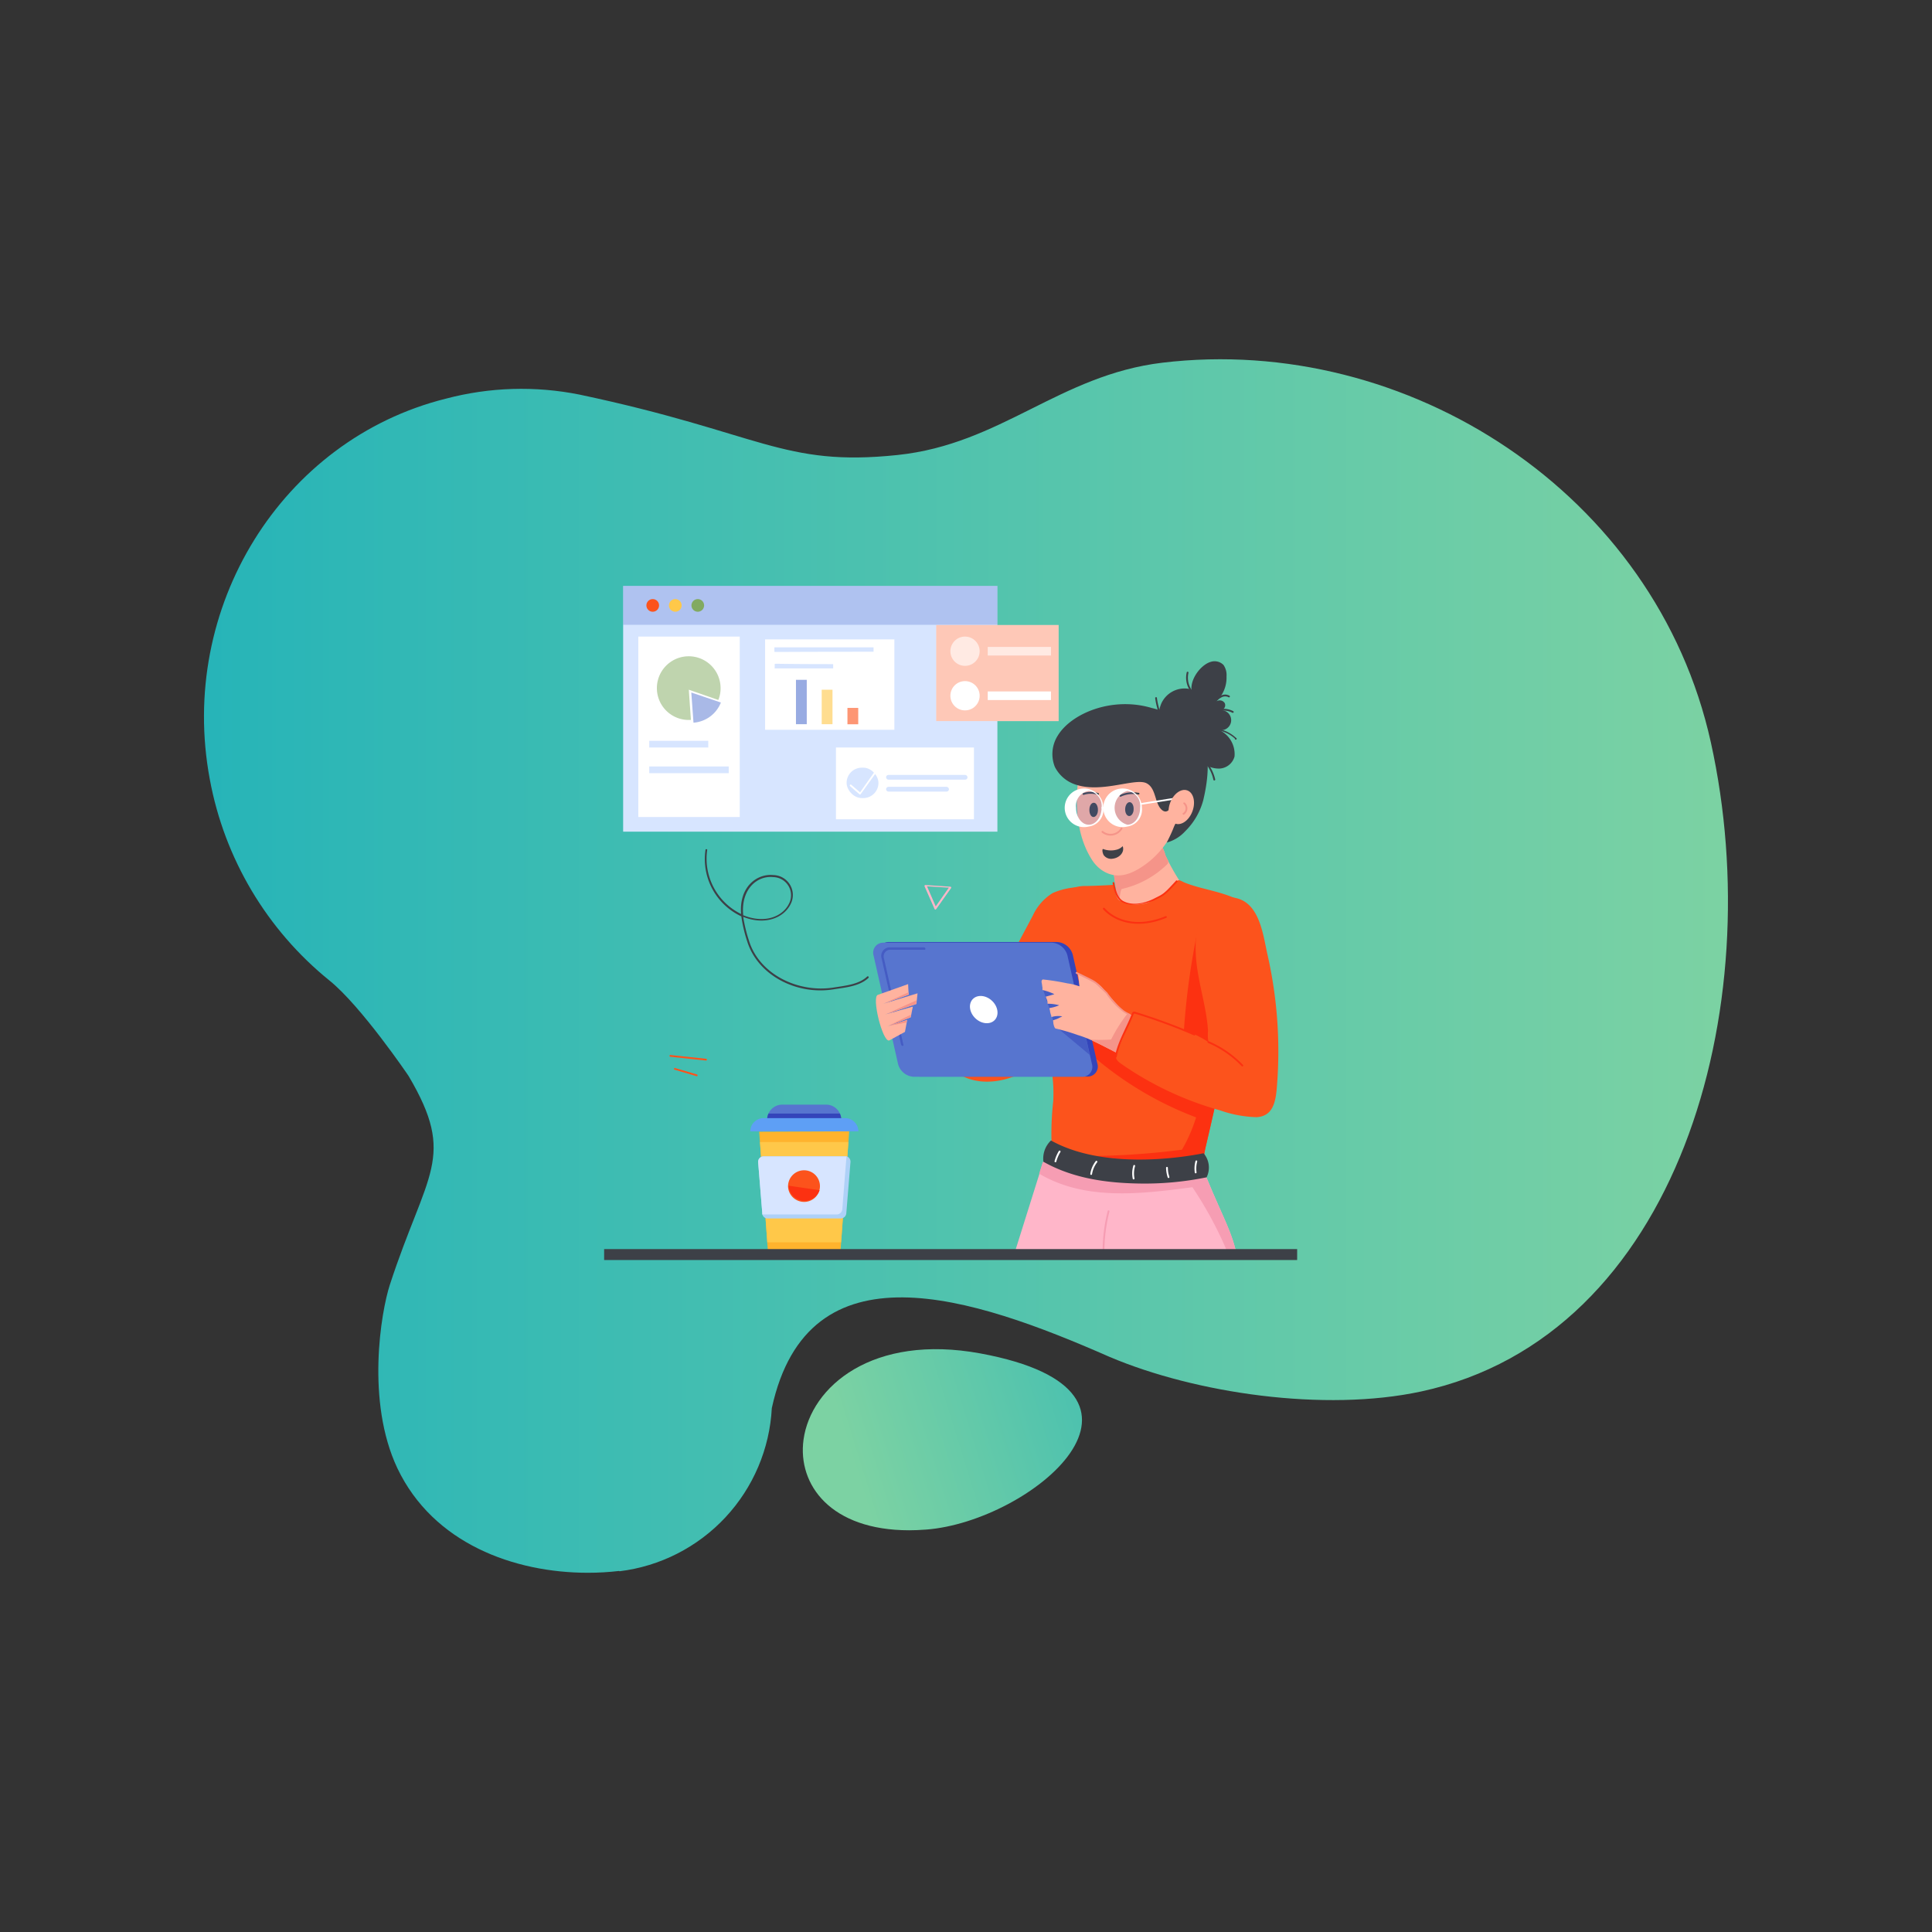<svg xmlns="http://www.w3.org/2000/svg" xmlns:xlink="http://www.w3.org/1999/xlink" id="Layer_1" data-name="Layer 1" viewBox="0 0 256 256"><rect x="0" y="0" width="256" height="256" fill="#333333" stroke="none"/><defs><style>.cls-1{fill:none;}.cls-2{clip-path:url(#clip-path);}.cls-3{fill:url(#linear-gradient);}.cls-4{clip-path:url(#clip-path-2);}.cls-5{fill:url(#linear-gradient-2);}.cls-6{fill:#5775cf;}.cls-7{fill:#3445ba;}.cls-8{fill:#ffb32d;}.cls-9{fill:#ffc849;}.cls-10{fill:#5e9ff5;}.cls-11{fill:#aed1f7;}.cls-12{fill:#d7e5ff;}.cls-13{fill:#fc531c;}.cls-14{fill:#fc3111;}.cls-15{fill:#fff;}.cls-16{opacity:0.31;}.cls-17{fill:#82aa61;}.cls-18{fill:#ffb6c9;}.cls-19{fill:#f69db3;}.cls-20{fill:#f59489;}.cls-21{fill:#ffb39f;}.cls-22{fill:#3d4047;}.cls-23{opacity:0.53;}.cls-24{opacity:0.32;}.cls-25{opacity:0.61;}.cls-26{opacity:0.19;}.cls-27{opacity:0.51;}</style><clipPath id="clip-path"><path class="cls-1" d="M82.09,208.2a23,23,0,0,0,20.18-21.62c4.82-22.09,26.6-14.77,44.79-6.77,11.34,4.8,28.42,7.33,41.24,4.57,34.08-7.34,46.17-50.82,38.4-86-7.29-33-40.18-54.2-72.68-50.32-13.66,1.64-21.36,10.79-35.09,12.23-15.23,1.6-18.08-2.91-42.12-8a39.14,39.14,0,0,0-17.75.54C37.33,58.26,23.54,80.51,27.8,103.26a44.73,44.73,0,0,0,15.85,26.66c4.21,3.39,10.44,12.57,10.5,12.67,6.39,10.84,2.39,12.67-2.5,27.67-1.16,3.58-3.18,15.42,1,24.28,4.76,10,15.5,13.86,25.25,13.86a35.66,35.66,0,0,0,4.14-.24"></path></clipPath><linearGradient id="linear-gradient" x1="-1332.53" y1="-28.14" x2="-1331.53" y2="-28.14" gradientTransform="matrix(201.94, 0, 0, -201.94, 269118.66, -5555.38)" gradientUnits="userSpaceOnUse"><stop offset="0" stop-color="#26b4b8"></stop><stop offset="1" stop-color="#7cd2a3"></stop></linearGradient><clipPath id="clip-path-2"><path class="cls-1" d="M122.69,202.68c14-1.05,34.58-18.28,7.24-23.34-14.31-2.64-22.5,4.39-23.46,11.43-.81,6,3.64,12,14,12q1,0,2.19-.09"></path></clipPath><linearGradient id="linear-gradient-2" x1="-1303.66" y1="-22.73" x2="-1302.66" y2="-22.73" gradientTransform="matrix(-55.41, 13.05, -15.32, -49.62, -72415.43, 16065.89)" xlink:href="#linear-gradient"></linearGradient></defs><title>Dedicated Project Manager</title><g class="cls-2"><rect class="cls-3" x="23.52" y="44.19" width="210.95" height="164.25"></rect></g><g class="cls-4"><polygon class="cls-5" points="164.77 201 109.16 214.09 98.16 178.46 153.77 165.37 164.77 201"></polygon></g><g id="_36" data-name="36"><path class="cls-6" d="M111.47,148.37h-9.82a2,2,0,0,1,2-2h5.86A2,2,0,0,1,111.47,148.37Z"></path><path class="cls-7" d="M111.47,148.37h-9.82a1.89,1.89,0,0,1,.18-.82h9.46A1.89,1.89,0,0,1,111.47,148.37Z"></path><path class="cls-8" d="M112.52,149.91c-.2,2.71-1.22,16.85-1.16,16h-9.6l-.09-1.25c-.11-1.5.4,5.44-1.07-14.7Z"></path><polygon class="cls-9" points="112.42 151.33 111.45 164.61 101.67 164.61 100.7 151.33 112.42 151.33"></polygon><path class="cls-10" d="M113.7,149.91H99.42a1.75,1.75,0,0,1,1.74-1.75H112a1.75,1.75,0,0,1,1.74,1.75Z"></path><path class="cls-11" d="M112.69,154l-.55,6.77a.74.74,0,0,1-.73.68H101.7a.72.72,0,0,1-.69-.56.27.27,0,0,1,0-.12l-.55-6.77a.72.72,0,0,1,.73-.79H112l.16,0A.74.74,0,0,1,112.69,154Z"></path><path class="cls-12" d="M111.61,160.24a.75.75,0,0,1-.73.68c-10.9,0-9.68,0-9.87,0a.27.27,0,0,1,0-.12l-.55-6.77a.72.72,0,0,1,.73-.79c9.17,0,10.65,0,11,0C112.15,153.32,112.18,153,111.61,160.24Z"></path><path class="cls-13" d="M108.53,157.86a2.09,2.09,0,0,1-2,1.4,2.13,2.13,0,0,1-2.11-2v-.08a2.12,2.12,0,0,1,2.11-2.11A2.1,2.1,0,0,1,108.53,157.86Z"></path><path class="cls-14" d="M108.6,157.71a2.08,2.08,0,0,1-2,1.4,2.12,2.12,0,0,1-2.11-2Z"></path><rect class="cls-12" x="82.57" y="77.64" width="49.59" height="32.56"></rect><rect class="cls-15" x="110.77" y="99.05" width="18.28" height="9.51"></rect><rect class="cls-15" x="124.05" y="82.82" width="16.22" height="12.73"></rect><g class="cls-16"><rect class="cls-6" x="82.57" y="77.64" width="49.59" height="5.15"></rect></g><circle class="cls-13" cx="86.49" cy="80.22" r="0.84"></circle><circle class="cls-9" cx="89.48" cy="80.22" r="0.84"></circle><circle class="cls-17" cx="92.46" cy="80.22" r="0.84"></circle><polygon class="cls-15" points="118.51 84.72 118.51 96.7 101.38 96.7 101.38 96.7 101.38 84.72 118.51 84.72 118.51 84.72"></polygon><path class="cls-12" d="M110.4,88v.57a0,0,0,0,1,0,0h-7.75s0,0,0,0V88c0-.1.08,0,7.79,0C110.39,88,110.4,88,110.4,88Z"></path><path class="cls-12" d="M115.75,85.78v.58a0,0,0,0,1,0,0c-13.15,0-13.14.06-13.14,0v-.58a0,0,0,0,1,0,0h13.1A0,0,0,0,1,115.75,85.78Z"></path><path class="cls-18" d="M164,166.79c-.77-3.7-1.79-5.06-4.14-10.78L138.21,154c-5.53,17.6-3.62,11.53-4,12.84Z"></path><path class="cls-19" d="M158,157.31a50.77,50.77,0,0,1,5,9.48H164c-.77-3.68-1.76-5-4.15-10.78l-21.66-2.07-.5,1.58C143.78,159.11,151.07,158.23,158,157.31Z"></path><path class="cls-13" d="M142.19,123.11c-1.17,3.64-.69,2.17-1,4.93-.08.76-.15,1.53-.2,2.29-.06,1.2.11,2.46,0,3.64a10.52,10.52,0,0,1-4.07,7.24c-2.47,1.86-6.14,2.8-9.05,1.54a15.54,15.54,0,0,1-4.81-3.64c-.83-.8-1.64-1.63-2.42-2.48-.26-.28-2.17-2.06-2.08-2.37l1.39-4.59c2.9,1.15,5.82,2.3,8.68,3.58a4.41,4.41,0,0,1,1.93,1.56c1.43-4.49,3.87-8.93,6.29-13.48a6.87,6.87,0,0,1,2.64-3,9.52,9.52,0,0,1,4.45-.76.28.28,0,0,1,.23.11C144.28,118,143.85,118,142.19,123.11Z"></path><path class="cls-14" d="M131.28,139.63a12.27,12.27,0,0,0-.82-4.72.12.12,0,1,1,.22-.09,12.6,12.6,0,0,1,.84,4.82A.12.12,0,1,1,131.28,139.63Z"></path><path class="cls-20" d="M163,120.85a26.21,26.21,0,0,0-3.18,10.38,11,11,0,0,1-.38,2.66.4.4,0,0,1-.5,0,.88.88,0,0,1-.31-.42,6.79,6.79,0,0,1-.41-2.87c0-1.72.12-3.44.27-5.15"></path><path class="cls-20" d="M162.18,133.59c-.2,1.56-.33,2.23-.82,4.69-1.23-3.61-.7-5.77.47-9.34A14.26,14.26,0,0,0,162.18,133.59Z"></path><path class="cls-21" d="M147,111.59c0,.1.81,5.74.76,5.38a9.12,9.12,0,0,1,.09,3.19.24.24,0,0,0,0,.11c.11.1,3.36.07,3.51.07.9,0,1.84-.11,2.69,0a9.47,9.47,0,0,1,2.69.85,5.23,5.23,0,0,0,2.69.73c1.35-.15,2.05-1.26,1.88-1.66,0,0,0,0-.06,0A.37.37,0,0,0,161,120c-1.32-.59-2.74-.78-3.88-2.09a27.88,27.88,0,0,1-2.74-4.67s0,0,0-.06a4.37,4.37,0,0,0-.62-1.31C153.55,111.7,153,111.75,147,111.59Z"></path><path class="cls-20" d="M143.07,119.13c.68.66,2.26.42,3.27.87a2.92,2.92,0,0,1,1.61,2.23c.11-.63.22-1.27.29-1.91,0-.32.18-2.48.42-2.53a12.57,12.57,0,0,0,5.92-3.19.54.54,0,0,0,.21-.56c-.14-.25-.27-.52-.39-.78,0,0,0,0,0-.06a4.37,4.37,0,0,0-.62-1.31c-.2-.19-.71-.14-6.8-.3,0,.1.81,5.74.76,5.38a9.64,9.64,0,0,1,.17,2.29H147c-.66,0-3.14-.23-3.39-.21A2.1,2.1,0,0,0,143.07,119.13Z"></path><path class="cls-13" d="M161.7,143c-.42,2.49-1.09,5.29-2,9.23-.27,1.21-.29,3.2-1.88,3.17a12.15,12.15,0,0,0-1.77.12,30,30,0,0,1-5.66.45,35.27,35.27,0,0,1-7.19-.95c-1.65-.38-4-.94-4-1a3,3,0,0,0,.18-.92,1.77,1.77,0,0,0,0-.69,38.15,38.15,0,0,1,.18-6.5c.25-5.18-1.39-7.65-2-10.63a15.53,15.53,0,0,1,1.32-9.16c.54-1.23,1.17-2.44,1.68-3.68s.3-2.53.67-3.76a1.67,1.67,0,0,1,1.12-1.07,4.93,4.93,0,0,1,1.59-.21c.27,0,3.72-.11,3.72-.19a3.55,3.55,0,0,0,.49,1.94.9.9,0,0,0,.39.25,4.88,4.88,0,0,0,3.62.18,11.18,11.18,0,0,0,3.5-2.49c.13-.13.27-.38.47-.44s.58.19.8.28c2,.82,4.3,1.08,6.5,2,.44.16.47.29.56.63C164.61,122.37,162.16,140.34,161.7,143Z"></path><path class="cls-14" d="M163.91,124.93c-.49,6.1-1.9,16.28-2.21,18.07-.42,2.49-1.09,5.29-2,9.23-.27,1.21-.29,3.2-1.88,3.17a12.15,12.15,0,0,0-1.77.12,30.31,30.31,0,0,1-12.31-.38,27.87,27.87,0,0,1-4.37-1.75,1,1,0,0,0,0-.29,101.46,101.46,0,0,0,17.25-.76,21.13,21.13,0,0,0,1.87-4.28A45.6,45.6,0,0,1,141,136.23c5.45,2.47,5.9,2.85,8.91,3.17a29.4,29.4,0,0,0,6.82-.23,97.72,97.72,0,0,1,1.95-15.81Z"></path><path class="cls-14" d="M146.18,120.49a.12.12,0,0,1,.18-.17c1.59,1.76,4.57,2.55,8.1,1.07a.12.12,0,0,1,.09.22C150.93,123.13,147.84,122.31,146.18,120.49Z"></path><path class="cls-14" d="M148.77,119.58c-.93-.47-1.17-1.69-1.35-2.58a.12.12,0,0,1,.24,0c.16.84.39,2,1.22,2.42,1.41.72,3.13.1,4-.33,1.26-.66,1.14-.41,3-2.45l.11.06.09.08c-2,2.16-1.84,1.83-3.13,2.52C152.39,119.56,150.08,120.25,148.77,119.58Z"></path><path class="cls-21" d="M144.61,113.8a4.86,4.86,0,0,0,1.33,1.46c1.81,1.26,3.63.78,5.49-.48a11.63,11.63,0,0,0,3.67-4,12.5,12.5,0,0,0,1-9.44A5.48,5.48,0,0,0,149,97.82a4.24,4.24,0,0,1-2.15.67c-.54-.07-1-.43-1.56-.46a1.51,1.51,0,0,0-1.3.77,5.25,5.25,0,0,0-.46,1.35C142.25,104.68,142.29,110.08,144.61,113.8Z"></path><path class="cls-20" d="M146,110.31a.12.12,0,0,1,.16-.18,1.57,1.57,0,0,0,2.34-.4.12.12,0,1,1,.2.12A1.81,1.81,0,0,1,146,110.31Z"></path><path class="cls-22" d="M154.61,111.64c.3-.62.6-1.22.85-1.85.66-1.74,1.31-1.32,1.92-2a2.27,2.27,0,0,0,.35-1.74c-.16-1.89-2-1.27-2.55.41-.12.35-.08.78-.49,1s-.82-.15-1.05-.51c-.64-1-.58-2.62-1.75-3.18-1.48-.7-5.77,1.29-9.17.25a4.69,4.69,0,0,1-2.95-2.41,4.58,4.58,0,0,1,.39-4.14c1.76-2.91,7.17-5.24,12.48-3.65a5.65,5.65,0,0,1,3.68,2.63,1,1,0,0,1,.75-1.06,1.53,1.53,0,0,1,1.31.42,3.57,3.57,0,0,1,.77,1.21c1.25,2.9,1,6,.29,9a9.06,9.06,0,0,1-2.41,4.14A5.13,5.13,0,0,1,154.61,111.64Z"></path><path class="cls-22" d="M145.48,107.36c0,.51-.29.91-.6.9s-.55-.44-.53-1,.29-.91.61-.89S145.5,106.85,145.48,107.36Z"></path><path class="cls-22" d="M150.21,107.24c0,.5-.29.91-.6.89s-.54-.43-.52-.94.29-.91.6-.9S150.24,106.73,150.21,107.24Z"></path><path class="cls-22" d="M143.53,105.09a3.26,3.26,0,0,1,2,0,.12.12,0,0,1-.07.23,3,3,0,0,0-1.84,0C143.46,105.37,143.38,105.14,143.53,105.09Z"></path><path class="cls-22" d="M148.4,105.34a4,4,0,0,1,2.43-.29.12.12,0,1,1,0,.23,3.83,3.83,0,0,0-2.29.27A.12.12,0,0,1,148.4,105.34Z"></path><path class="cls-22" d="M150.77,156.82a40.91,40.91,0,0,0,9.11-.82,2.91,2.91,0,0,0-.4-3.19c-.12,0-12.27,2.74-20.22-1.69a3.31,3.31,0,0,0-1,2.82C142.26,156.2,146.77,156.74,150.77,156.82Z"></path><path class="cls-22" d="M148.76,112.12a1.64,1.64,0,0,1-.9.49,2.94,2.94,0,0,1-1.72-.12c-.15.15,0,.64.1.81a1.21,1.21,0,0,0,1.2.48C148.36,113.67,149.05,112.9,148.76,112.12Z"></path><path class="cls-14" d="M138.65,139.32a31.3,31.3,0,0,1-1.09-3.57c-.82-3.48-.43-5,.88-8.36a.12.12,0,1,1,.22.08c-1.28,3.29-1.68,4.77-.86,8.23.76,3.23,1.28,3.59,1,3.69C138.79,139.39,138.68,139.38,138.65,139.32Z"></path><path class="cls-19" d="M146.1,166a22.32,22.32,0,0,1,.68-5.55.12.12,0,0,1,.23.06,21.85,21.85,0,0,0-.67,5.49A.12.12,0,0,1,146.1,166Z"></path><path class="cls-21" d="M149.69,134.2v0C149.78,134.25,150,134.3,149.69,134.2Z"></path><path class="cls-15" d="M119.28,127.57a48.08,48.08,0,0,1,4.94-2.3.12.12,0,0,1,.09.23,47.61,47.61,0,0,0-4.92,2.28C119.26,127.85,119.14,127.64,119.28,127.57Z"></path><path class="cls-15" d="M139.74,153.84a5,5,0,0,1,.56-1.32.12.12,0,0,1,.21.13,4.78,4.78,0,0,0-.54,1.25A.12.12,0,1,1,139.74,153.84Z"></path><path class="cls-15" d="M144.57,155.68h0a.12.12,0,0,1-.1-.14,3.61,3.61,0,0,1,.72-1.68.12.12,0,0,1,.19.15,3.46,3.46,0,0,0-.68,1.57A.11.11,0,0,1,144.57,155.68Z"></path><path class="cls-15" d="M150.09,156.15a3.53,3.53,0,0,1,.08-1.68.12.12,0,1,1,.23.06,3.38,3.38,0,0,0-.08,1.58A.12.12,0,1,1,150.09,156.15Z"></path><path class="cls-15" d="M154.72,156a4.49,4.49,0,0,1-.21-1.26.12.12,0,0,1,.24,0c0,1,.35,1.28.12,1.35A.12.12,0,0,1,154.72,156Z"></path><path class="cls-15" d="M158.32,155.4a3.73,3.73,0,0,1,.09-1.56.12.12,0,0,1,.23.06,3.6,3.6,0,0,0-.09,1.46A.12.12,0,0,1,158.32,155.4Z"></path><path class="cls-7" d="M144.08,142.65H121.82a2.3,2.3,0,0,1-2.11-1.74l-3.24-14.35a1.34,1.34,0,0,1,1.33-1.74h22.26a2.28,2.28,0,0,1,2.1,1.74l3.24,14.35A1.33,1.33,0,0,1,144.08,142.65Z"></path><path class="cls-6" d="M143.34,142.68H121.09A2.27,2.27,0,0,1,119,141l-3.24-14.36a1.33,1.33,0,0,1,1.34-1.73h22.25a2.28,2.28,0,0,1,2.1,1.73c.56,2.49,3.42,15.17,3.24,14.36A1.32,1.32,0,0,1,143.34,142.68Z"></path><g class="cls-23"><path class="cls-7" d="M144.39,139.78l-4.61-3.85s-1.58-5.09-1.74-5.12l4.43.41Z"></path></g><g class="cls-23"><path class="cls-7" d="M119.4,138.42,116.82,127a1.13,1.13,0,0,1,1.12-1.47h4.49c.21,0,.28.32.07.32H118a.88.88,0,0,0-.87,1.15l2.58,11.45C119.77,138.63,119.45,138.63,119.4,138.42Z"></path></g><ellipse class="cls-15" cx="130.35" cy="133.77" rx="1.6" ry="2.01" transform="translate(-56.41 136.28) rotate(-46.51)"></ellipse><path class="cls-21" d="M169.19,140.53a13.35,13.35,0,0,1-1,6.15,1.91,1.91,0,0,1-.56.74,2.21,2.21,0,0,1-1.73.16c-4.79-1-20.45-9.49-21.46-9.83h0a13.83,13.83,0,0,0-1.65-.61,26.08,26.08,0,0,0-2.85-.84c-.19,0-.29-.35-.36-.67a3.15,3.15,0,0,0-.05-.43l.31-.11a2.67,2.67,0,0,0,.59-.26,1.59,1.59,0,0,0,.32-.16,3.09,3.09,0,0,0-1.44.1s0,0,0-.07l0-.07a.51.51,0,0,1-.06-.18,4.24,4.24,0,0,1-.11-.41s0,0,0-.08a1.29,1.29,0,0,1-.08-.39,5,5,0,0,0,1.29-.37,6,6,0,0,0-1.55-.2v-.07s0,0,0-.08a1.4,1.4,0,0,0-.08-.41,1.07,1.07,0,0,1-.07-.15.45.45,0,0,0-.1-.22c.4-.12.77-.2,1.16-.34a7.6,7.6,0,0,0-1.58-.55.74.74,0,0,0,0-.15s0,0,0-.07a6.47,6.47,0,0,0-.12-.84c0-.21.09-.36.24-.33a31.5,31.5,0,0,1,3.18.51,7.14,7.14,0,0,1,1.16.25l.44.14s-.11-1.16-.22-1.75c1.07.64,2.45,1,3.31,2s1.7,2,2.66,3a2.61,2.61,0,0,0,.79.44c.89.32.43.29,7.28,3.44a9.87,9.87,0,0,0,3.91,1c-.15-1.87-.3-3.74-.33-5.61s-.66-3.59-.66-5.39c-.19-2.23-.74-5,.76-6.86a3.46,3.46,0,0,1,2.68-1.47c1.82.07,2.74,2.06,3.22,3.53a41.47,41.47,0,0,1,1.41,6.6A108.87,108.87,0,0,1,169.19,140.53Z"></path><path class="cls-20" d="M152,135.53c-.56.89-1.25,1.7-1.87,2.56-.46.61-1,1.41-1.72,1.65-2.75-1.42-3.47-1.83-4-2a20.4,20.4,0,0,0,2.82,0,20,20,0,0,1,2.15-3.41C150.19,134.58,150.1,134.65,152,135.53Z"></path><path class="cls-13" d="M167.93,126.41a57.8,57.8,0,0,1,1.23,18c-.17,1.75-.58,3.51-2.66,3.62a15.74,15.74,0,0,1-4.83-.9,43.18,43.18,0,0,1-13.11-6.17c-.75-.53-.89-.88-.45-1.88q1.08-2.49,2-5.05c3.32,1.54,7.11,2.07,10.13,4.13-.28-.19-.17-1.4-.18-1.69-.17-2.68-1.05-5.48-1.44-8.27s-.49-7.59,2.73-9a3.94,3.94,0,0,1,3.37.15C167,120.6,167.42,124.1,167.93,126.41Z"></path><path class="cls-14" d="M164.53,141.27a13.5,13.5,0,0,0-4.44-3.07.12.12,0,1,1,.09-.22,13.74,13.74,0,0,1,4.52,3.13C164.81,141.22,164.63,141.38,164.53,141.27Z"></path><path class="cls-14" d="M147.73,140c.38-2,1.54-3.82,2.27-5.73.08-.22.22-.26.44-.19a75.6,75.6,0,0,1,7.87,2.89.12.12,0,0,1-.1.22,74.21,74.21,0,0,0-7.84-2.88c-.12,0-.12,0-.15.05-.72,1.91-1.88,3.69-2.25,5.68A.12.12,0,0,1,147.73,140Z"></path><path class="cls-20" d="M149.62,134.53a6.43,6.43,0,0,1-.81-.46,10.09,10.09,0,0,1-2.25-2.41l-.4-.38c-1.35-1.24-.55-.77-3.58-2.27a.12.12,0,0,1,.11-.21c2.5,1.23,2.41,1.12,3.27,2,.24.25.52.48.77.73a10.26,10.26,0,0,0,2.21,2.38c.65.44.93.42.84.6A.13.13,0,0,1,149.62,134.53Z"></path><path class="cls-22" d="M153.61,96.87a6.09,6.09,0,0,1,.25-3.61,3.39,3.39,0,0,1,3.59-2,.76.76,0,0,1,.59.85c-.73-1.74,1-4,2.36-4.4a1.66,1.66,0,0,1,1.72.4,2.33,2.33,0,0,1,.4,1.51,4.32,4.32,0,0,1-1.35,3.32.79.79,0,0,1,1.11.22.66.66,0,0,1-.51.94,1.33,1.33,0,1,1-.19,2.64,3.53,3.53,0,0,1,2,3.51,2.17,2.17,0,0,1-2,1.59,3.31,3.31,0,0,1-2.45-1,7.25,7.25,0,0,1-1.52-2.22"></path><rect class="cls-22" x="80.05" y="165.51" width="91.83" height="1.45"></rect><rect class="cls-15" x="84.58" y="84.35" width="13.44" height="23.91"></rect><g class="cls-24"><rect class="cls-13" x="124.05" y="82.82" width="16.22" height="12.73"></rect></g><g class="cls-25"><circle class="cls-15" cx="127.87" cy="86.29" r="1.94"></circle></g><circle class="cls-15" cx="127.87" cy="92.19" r="1.94"></circle><g class="cls-26"><ellipse class="cls-6" cx="149.38" cy="107.04" rx="1.81" ry="2.36"></ellipse></g><path class="cls-15" d="M149.38,109.52a2.56,2.56,0,1,1,1.93-2.48A2.26,2.26,0,0,1,149.38,109.52Zm0-4.72a2.33,2.33,0,0,0,0,4.48c.93,0,1.69-1,1.69-2.24A2,2,0,0,0,149.38,104.8Z"></path><g class="cls-26"><ellipse class="cls-6" cx="144.27" cy="107.04" rx="1.81" ry="2.36"></ellipse></g><path class="cls-15" d="M144.27,109.52A2.56,2.56,0,1,1,146.2,107,2.26,2.26,0,0,1,144.27,109.52Zm0-4.72a2,2,0,0,0-1.69,2.24c0,1.23.76,2.24,1.69,2.24s1.69-1,1.69-2.24A2,2,0,0,0,144.27,104.8Z"></path><path class="cls-15" d="M147.45,107.16h-1.37a.12.12,0,0,1,0-.24h1.37A.12.12,0,1,1,147.45,107.16Z"></path><path class="cls-15" d="M151.19,106.64a.12.12,0,0,1,0-.23l5.35-.84a.12.12,0,1,1,0,.23l-5.35.84Z"></path><ellipse class="cls-21" cx="156.54" cy="106.95" rx="2.34" ry="1.58" transform="translate(2.7 217.75) rotate(-70.11)"></ellipse><path class="cls-20" d="M156.74,107.75a.76.76,0,0,0,.1-1.21c-.12-.1,0-.28.16-.18a1,1,0,0,1-.14,1.6C156.81,108,156.6,107.83,156.74,107.75Z"></path><g class="cls-25"><rect class="cls-6" x="105.47" y="90.08" width="1.43" height="5.88"></rect></g><g class="cls-25"><rect class="cls-9" x="108.88" y="91.39" width="1.43" height="4.57"></rect></g><g class="cls-25"><rect class="cls-13" x="112.29" y="93.8" width="1.43" height="2.17"></rect></g><rect class="cls-12" x="86.03" y="98.16" width="7.82" height="0.89"></rect><rect class="cls-12" x="86.03" y="101.56" width="10.53" height="0.89"></rect><path class="cls-13" d="M93.56,140.53l-4.73-.5a.12.12,0,0,1,0-.24l4.71.5A.12.12,0,0,1,93.56,140.53Z"></path><path class="cls-13" d="M92.28,142.6l-2.86-.85a.12.12,0,1,1,.07-.22l2.86.84A.12.12,0,0,1,92.28,142.6Z"></path><path class="cls-18" d="M123.83,120.44l-1.32-3a.12.12,0,0,1,.11-.17l3.31.22a.12.12,0,0,1,.09.19l-2,2.82A.13.13,0,0,1,123.83,120.44Zm-1-3,1.16,2.66,1.74-2.48Z"></path><rect class="cls-12" x="112.18" y="101.72" width="4.22" height="4.03" rx="2.01"></rect><path class="cls-15" d="M113.9,105.26l-1.26-1.09a.12.12,0,0,1,.16-.18l1.16,1,1.89-2.68a.12.12,0,1,1,.19.14l-2,2.78A.12.12,0,0,1,113.9,105.26Z"></path><rect class="cls-12" x="117.41" y="102.68" width="10.79" height="0.63" rx="0.31"></rect><rect class="cls-12" x="117.41" y="104.26" width="8.33" height="0.63" rx="0.31"></rect><path class="cls-22" d="M153.94,94.79a1.51,1.51,0,0,1-.61-1,9.4,9.4,0,0,1-.26-1.26.12.12,0,1,1,.23,0,9.94,9.94,0,0,0,.26,1.23,1.39,1.39,0,0,0,.5.86C154.2,94.66,154.08,94.87,153.94,94.79Z"></path><path class="cls-22" d="M158,91.91a3.09,3.09,0,0,1-.75-2.83.12.12,0,0,1,.23.06,2.87,2.87,0,0,0,.69,2.61A.12.12,0,1,1,158,91.91Z"></path><path class="cls-22" d="M160.72,93a.12.12,0,0,1,.05-.16c.32-.18.59-.44.93-.62a1.17,1.17,0,0,1,1.18-.05.12.12,0,1,1-.12.2,1,1,0,0,0-.95.06c-.3.16-.6.44-.93.62C160.87,93.1,160.75,93.1,160.72,93Z"></path><path class="cls-22" d="M163.31,94.45a2.45,2.45,0,0,0-1.78-.21.12.12,0,0,1-.06-.24,2.75,2.75,0,0,1,1.95.24A.12.12,0,0,1,163.31,94.45Z"></path><path class="cls-22" d="M163.63,97.87a4.56,4.56,0,0,0-1.81-1,.88.88,0,0,0-.48,0c-.2,0-.33-.45.55-.18a4.82,4.82,0,0,1,1.9,1.09A.12.12,0,1,1,163.63,97.87Z"></path><path class="cls-22" d="M160.78,103.32A5,5,0,0,0,159.6,101c-.14-.15-.47-.51-.23-.59a.12.12,0,0,1,.15.08.87.87,0,0,0,.23.32,5.58,5.58,0,0,1,1.27,2.46A.12.12,0,0,1,160.78,103.32Z"></path><path class="cls-21" d="M120.33,130.4l-4,1.42c-.88.22.61,6.27,1.49,6.05l2.09-1.14.3-1.58-2.67.85,3.14-1.2c0-.09.3-1.52.28-1.42l-3.71,1.05,4.18-1.4.15-1.41-4.6,1.4,3.44-1.22C120.38,131.71,120.33,130.3,120.33,130.4Z"></path><polygon class="cls-20" points="120.37 131.49 117.25 132.91 120.38 131.8 120.37 131.49"></polygon><path class="cls-20" d="M121.44,132.55c-1.23.52-3.73,1.7-3.92,1.78l3.87-1.3Z"></path><path class="cls-20" d="M120.7,134.46c-1,.45-2.93,1.45-2.93,1.45l2.87-1.11Z"></path><polygon class="cls-20" points="120.17 135.15 117.74 135.93 120.11 135.49 120.17 135.15"></polygon><path class="cls-22" d="M99,124.71a18.87,18.87,0,0,1-.77-3.29,8.37,8.37,0,0,1-4.75-8.8c0-.16.26-.11.23,0a8.15,8.15,0,0,0,4.49,8.49c-.29-3.57,2.06-5.37,4.26-5.16a2.64,2.64,0,0,1,2.27,3.91c-.92,1.79-3.4,2.77-6.25,1.63a19.94,19.94,0,0,0,.75,3.11c1.35,4.48,6.5,7,11.25,6.25,1.49-.24,3.32-.4,4.42-1.45a.12.12,0,0,1,.17.18c-1.16,1.1-3,1.26-4.55,1.5C105.63,131.91,100.4,129.27,99,124.71Zm-.55-3.45c2.84,1.17,5.2.22,6.07-1.47a2.41,2.41,0,0,0-2.08-3.57C100.37,116,98.15,117.78,98.48,121.26Z"></path><g class="cls-27"><path class="cls-17" d="M95.18,92.75l-3.91-1.36.28,4a4.22,4.22,0,1,1,3.93-4.21A4,4,0,0,1,95.18,92.75Z"></path></g><g class="cls-27"><path class="cls-6" d="M95.52,93.09a4.23,4.23,0,0,1-3.63,2.67l-.29-4Z"></path></g><g class="cls-25"><rect class="cls-15" x="130.88" y="85.72" width="8.38" height="1.14"></rect></g><rect class="cls-15" x="130.88" y="91.62" width="8.38" height="1.14"></rect></g></svg>